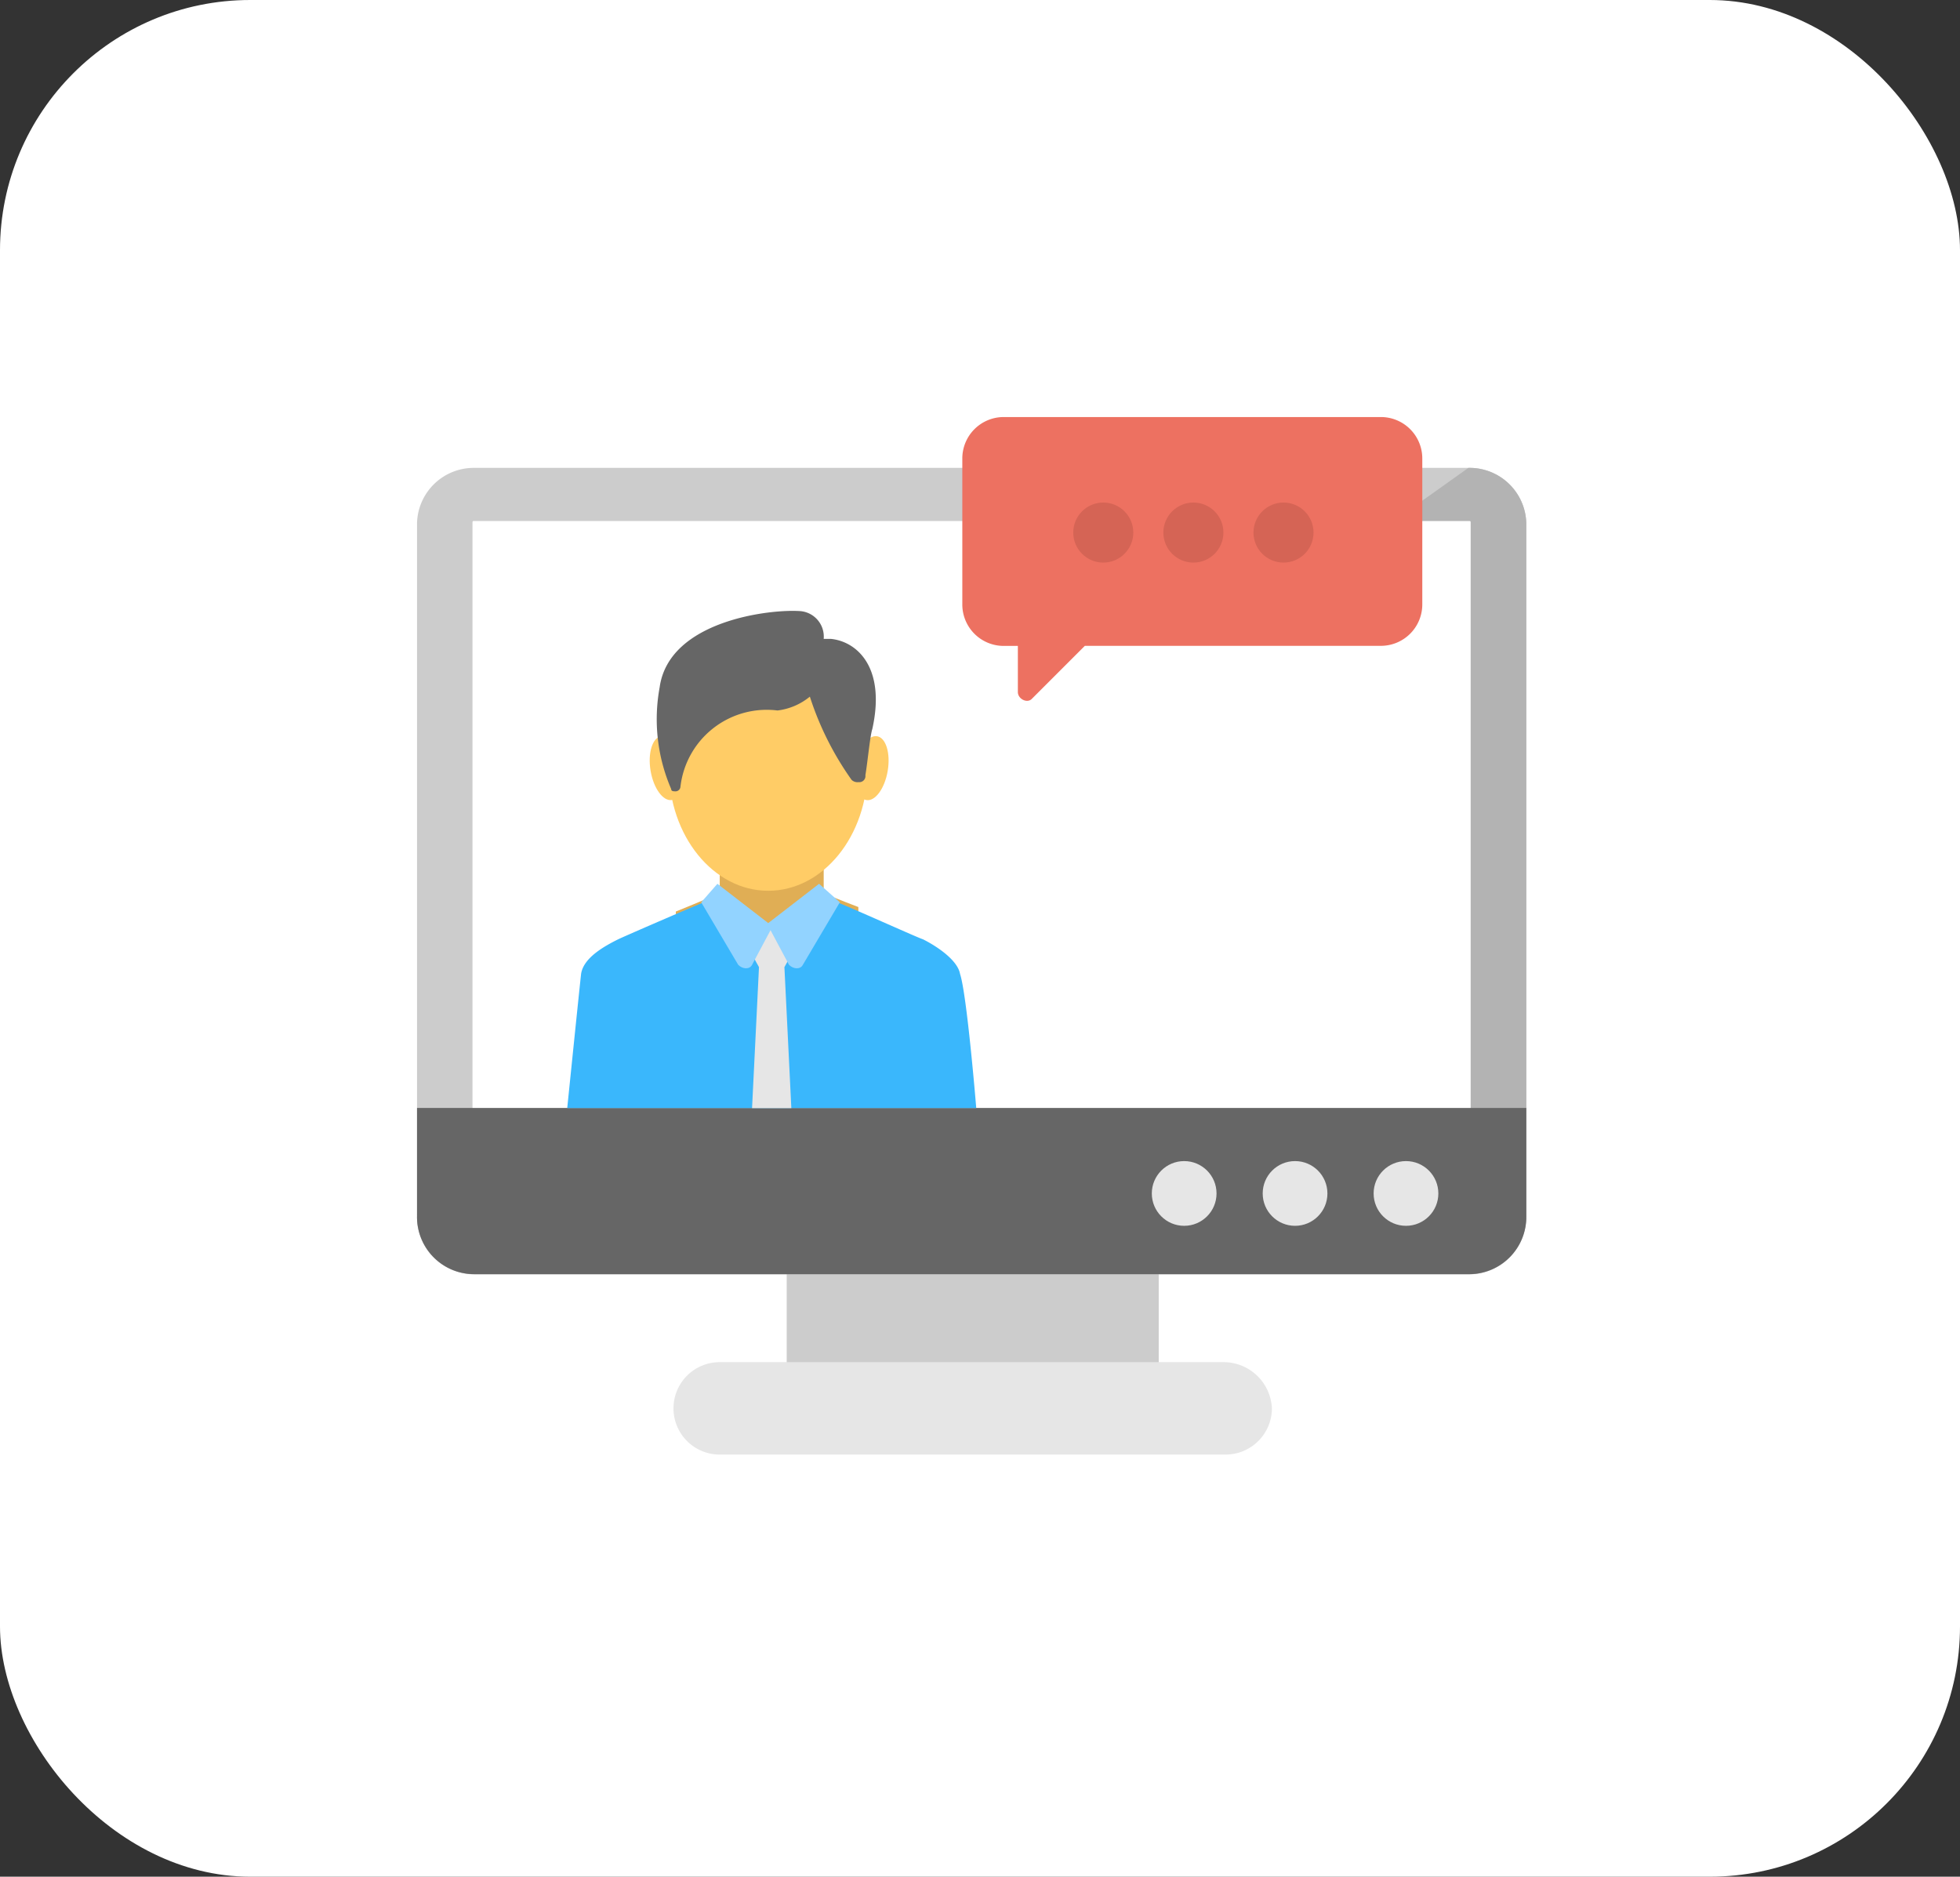 <svg xmlns="http://www.w3.org/2000/svg" width="47" height="45" viewBox="0 0 47 45">
  <rect x="0" y="0" width="47" height="45" fill="#333333" stroke="none"/>
  <g id="Group_47523" data-name="Group 47523" transform="translate(-193 -7940)">
    <rect id="Rectangle_19322" data-name="Rectangle 19322" width="47" height="45" rx="6" transform="translate(193 7940)" fill="#fff"/>
    <g id="Group_47532" data-name="Group 47532" transform="translate(202 7947.5)">
      <path id="Path_37184" data-name="Path 37184" d="M17,38.3h8.921v3.712H17Z" transform="translate(-7.135 -15.964)" fill="#ccc"/>
      <path id="Path_37185" data-name="Path 37185" d="M25.287,43.4H13.208a1.108,1.108,0,0,0,0,2.216H25.342a1.111,1.111,0,0,0,1.108-1.108A1.161,1.161,0,0,0,25.287,43.4Z" transform="translate(-4.95 -18.238)" fill="#e6e6e6"/>
      <path id="Path_37186" data-name="Path 37186" d="M26.211,4.7H2.385A1.361,1.361,0,0,0,1,6.03V22.6a1.372,1.372,0,0,0,1.385,1.385H26.211A1.372,1.372,0,0,0,27.6,22.6V6.03A1.361,1.361,0,0,0,26.211,4.7Z" transform="translate(0 -0.981)" fill="#ccc"/>
      <path id="Path_37187" data-name="Path 37187" d="M26.211,4.7,1,22.652a1.372,1.372,0,0,0,1.385,1.385H26.211A1.372,1.372,0,0,0,27.6,22.652V6.03A1.361,1.361,0,0,0,26.211,4.7Z" transform="translate(0 -0.981)" fill="#b3b3b3"/>
      <path id="Path_37188" data-name="Path 37188" d="M3.455,23.733c-.055,0-.055,0-.055-.055V7.055C3.4,7,3.4,7,3.455,7H27.281c.055,0,.055,0,.055.055V23.622c0,.055,0,.055-.055.055H3.455Z" transform="translate(-1.07 -2.007)" fill="#fff"/>
      <path id="Path_37189" data-name="Path 37189" d="M1,32.4V35a1.372,1.372,0,0,0,1.385,1.385H26.211A1.372,1.372,0,0,0,27.6,35V32.4Z" transform="translate(0 -13.333)" fill="#666"/>
      <circle id="Ellipse_1539" data-name="Ellipse 1539" cx="0.776" cy="0.776" r="0.776" transform="translate(18.62 20.341)" fill="#e6e6e6"/>
      <circle id="Ellipse_1540" data-name="Ellipse 1540" cx="0.776" cy="0.776" r="0.776" transform="translate(21.279 20.341)" fill="#e6e6e6"/>
      <circle id="Ellipse_1541" data-name="Ellipse 1541" cx="0.776" cy="0.776" r="0.776" transform="translate(23.939 20.341)" fill="#e6e6e6"/>
      <ellipse id="Ellipse_1542" data-name="Ellipse 1542" cx="0.776" cy="0.388" rx="0.776" ry="0.388" transform="matrix(0.166, -0.986, 0.986, 0.166, 11.393, 11.62)" fill="#fc6"/>
      <ellipse id="Ellipse_1543" data-name="Ellipse 1543" cx="0.388" cy="0.776" rx="0.388" ry="0.776" transform="matrix(0.986, -0.166, 0.166, 0.986, 6.472, 10.217)" fill="#fc6"/>
      <path id="Path_37190" data-name="Path 37190" d="M15.746,22.565V21.9H13.253v.665s-.5.222-1.053.443v.443h4.377V22.9c-.443-.166-.831-.332-.831-.332Z" transform="translate(-4.994 -8.651)" fill="#e0ae55"/>
      <path id="Path_37191" data-name="Path 37191" d="M17.307,28.3H7.5s.277-2.715.332-3.214c.055-.388.554-.665.887-.831.111-.055,1.385-.609,2.05-.887a3.3,3.3,0,0,1,.388-.166l1.219.72,1.219-.72a3.3,3.3,0,0,1,.388.166c.665.277,1.884.831,2.05.887.332.166.831.5.887.831.166.5.388,3.214.388,3.214Z" transform="translate(-2.898 -9.231)" fill="#3ab7fc"/>
      <path id="Path_37192" data-name="Path 37192" d="M16.464,25l-.277-.5h-.609L15.3,25l.277.5-.166,3.38h.942l-.166-3.38Z" transform="translate(-6.377 -9.81)" fill="#e6e6e6"/>
      <path id="Path_37193" data-name="Path 37193" d="M16.624,23.143l-.887,1.5c-.055.111-.222.111-.332,0l-.443-.831-.443.831c-.055.111-.222.111-.332,0l-.887-1.5.388-.443,1.219.942,1.219-.942Z" transform="translate(-5.485 -9.008)" fill="#92d3ff"/>
      <ellipse id="Ellipse_1544" data-name="Ellipse 1544" cx="2.383" cy="2.937" rx="2.383" ry="2.937" transform="translate(7.039 7.985)" fill="#fc6"/>
      <path id="Path_37194" data-name="Path 37194" d="M15.544,11.56h-.166a.614.614,0,0,0-.554-.665c-.72-.055-3.158.222-3.38,1.828a4.217,4.217,0,0,0,.277,2.438c0,.055.055.055.111.055a.119.119,0,0,0,.111-.111,2.083,2.083,0,0,1,2.327-1.828,1.5,1.5,0,0,0,.776-.332,7.31,7.31,0,0,0,1,1.995.2.2,0,0,0,.166.055.147.147,0,0,0,.166-.166c.055-.332.111-.942.166-1.108.332-1.5-.388-2.105-1-2.161Z" transform="translate(-4.626 -3.741)" fill="#666"/>
      <path id="Path_37195" data-name="Path 37195" d="M34.629,2.5H25.6a.993.993,0,0,0-1,1V6.988a.993.993,0,0,0,1,1h.332V9.094c0,.166.222.277.332.166l1.274-1.274h7.092a.993.993,0,0,0,1-1V3.5a.993.993,0,0,0-1-1Z" transform="translate(-10.524)" fill="#ed7161"/>
      <circle id="Ellipse_1545" data-name="Ellipse 1545" cx="0.72" cy="0.72" r="0.72" transform="translate(16.736 4.55)" fill="#d56455"/>
      <circle id="Ellipse_1546" data-name="Ellipse 1546" cx="0.72" cy="0.72" r="0.72" transform="translate(18.897 4.55)" fill="#d56455"/>
      <circle id="Ellipse_1547" data-name="Ellipse 1547" cx="0.72" cy="0.72" r="0.72" transform="translate(21.058 4.55)" fill="#d56455"/>
    </g>
  </g>
</svg>
